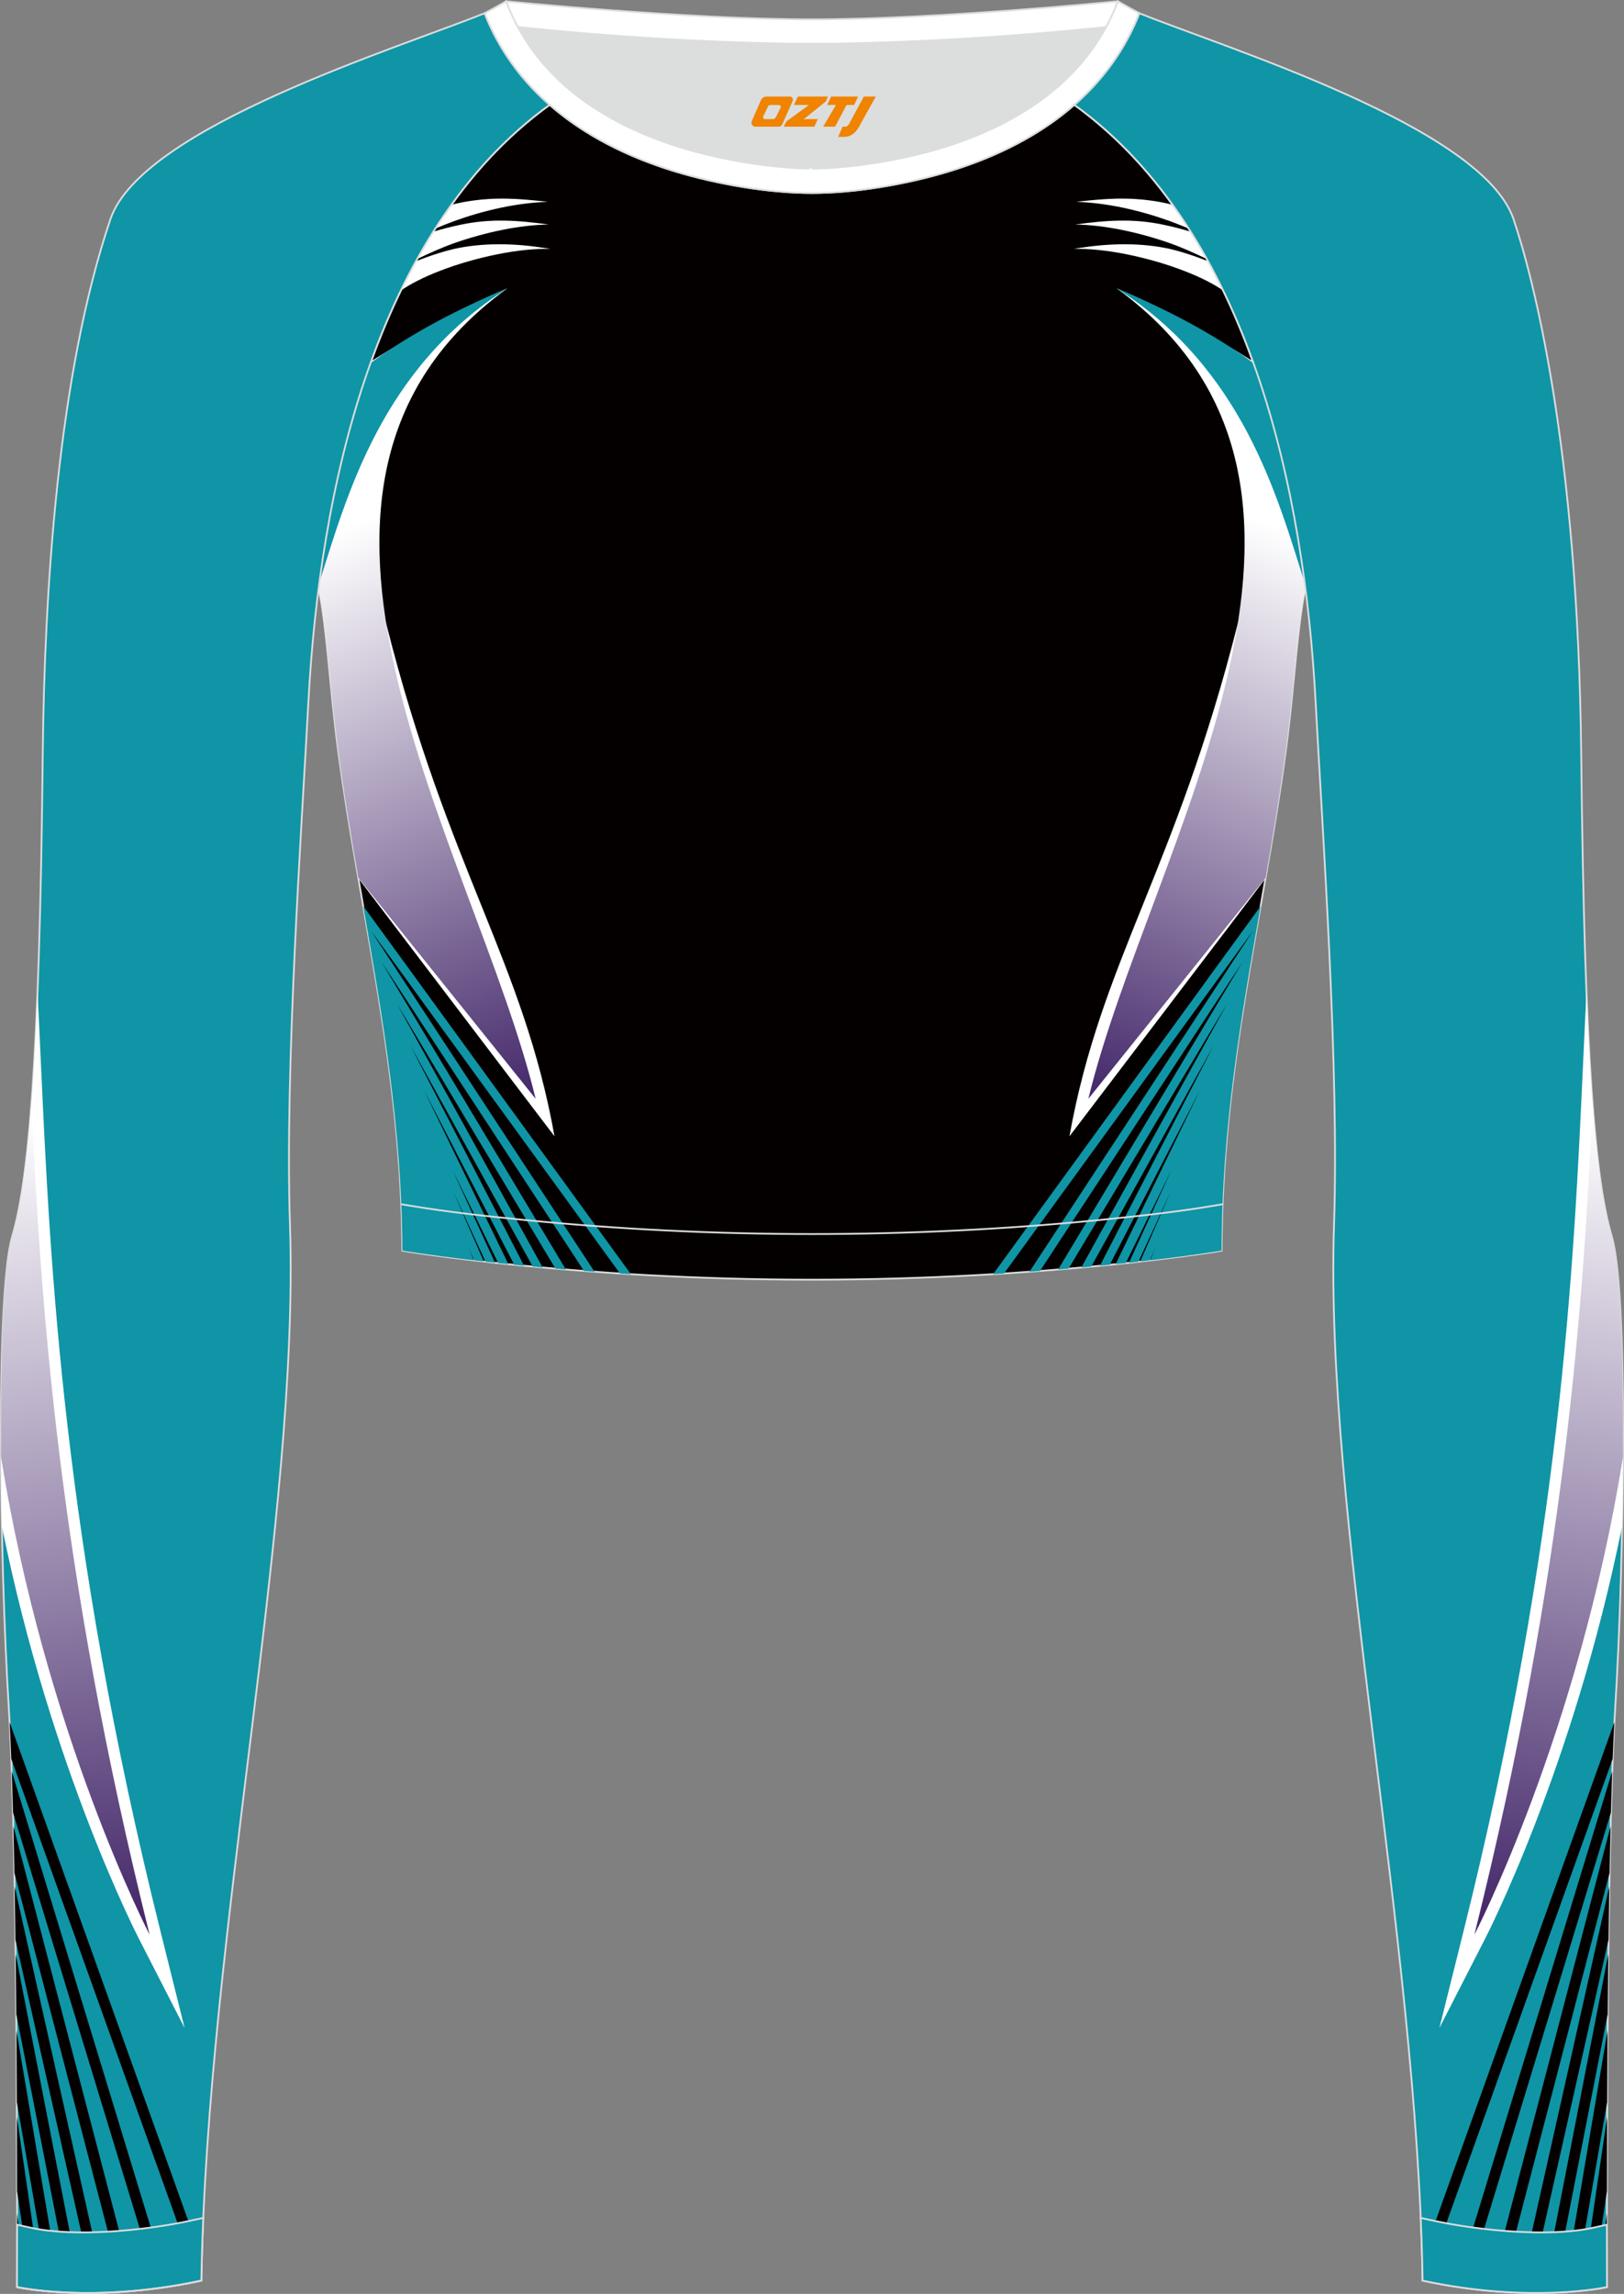 <?xml version="1.0" encoding="utf-8"?>
<!-- Generator: Adobe Illustrator 24.0.1, SVG Export Plug-In . SVG Version: 6.00 Build 0)  -->
<svg xmlns="http://www.w3.org/2000/svg" xmlns:xlink="http://www.w3.org/1999/xlink" version="1.1" id="图层_1" x="0px" y="0px" width="367.03px" height="518.23px" viewBox="0 0 367.03 518.23" enable-background="new 0 0 367.03 518.23" xml:space="preserve">
<rect x="0" y="0" width="367.03" height="518.23" fill="#808080" stroke="none"/>
<g>
	<path fill-rule="evenodd" clip-rule="evenodd" fill="#DCDDDD" d="M113.76,2.85c0,0,45.04,4.28,69.79,4.28s70.34-3.09,70.34-3.09   S241.33,40.8,183.46,40.8C125.59,40.79,113.76,2.85,113.76,2.85z"/>
	
		<path fill-rule="evenodd" clip-rule="evenodd" fill="#FFFFFF" stroke="#DCDDDD" stroke-width="0.4" stroke-miterlimit="22.926" d="   M258.74,5.16l-5.47,0.6c-18.61,2.04-37.83,3.37-56.53,3.92c-2.57,0.08-5.14,0.13-7.72,0.17v0.04h-11.01V9.85   c-2.57-0.04-5.14-0.09-7.72-0.17c-18.7-0.55-37.91-1.88-56.53-3.92l-5.47-0.6l6.07-4.87c0,0,40.87,4.09,69.14,4.09   s69.11-4.09,69.11-4.09L258.74,5.16z"/>
	
		<path fill-rule="evenodd" clip-rule="evenodd" fill="#040000" stroke="#DCDDDD" stroke-width="0.4" stroke-miterlimit="22.926" d="   M72.01,132.93L72.01,132.93c1.86,8.67,2.5,22.24,4.37,36.34c4.92,36.95,14.4,72.23,14.55,113.28c0,0,38.98,6.55,92.58,6.55   s92.58-6.55,92.58-6.55c0-40.87,9.62-76.33,14.55-113.28c1.88-14.1,2.51-27.66,4.37-36.34c-5.31-41.2-19.32-85.35-52.11-109.17   l-0.1-0.07c-7.94,6.95-17.78,11.81-28.28,15.01c-9.35,2.85-21.14,4.92-31.01,4.91c-9.87,0.01-21.66-2.05-31.01-4.91   c-10.51-3.21-20.34-8.07-28.28-15.01l-0.09,0.07l0,0l-0.02,0.01c-0.57,0.41-1.13,0.83-1.69,1.26l-0.55,0.43   c-0.37,0.29-0.74,0.57-1.1,0.86c-0.22,0.18-0.44,0.36-0.67,0.54c-0.34,0.27-0.67,0.55-1,0.83l-0.63,0.53   c-0.36,0.31-0.71,0.62-1.07,0.93c-0.18,0.15-0.35,0.31-0.53,0.46c-0.52,0.46-1.03,0.93-1.53,1.4l-0.26,0.25   c-0.42,0.4-0.84,0.8-1.26,1.21l-0.53,0.52c-0.33,0.33-0.67,0.66-0.99,1l-0.52,0.53c-0.32,0.33-0.64,0.67-0.96,1.01l-0.54,0.58   c-0.33,0.36-0.66,0.73-0.99,1.09l-0.42,0.47c-0.46,0.51-0.91,1.03-1.35,1.56l-0.37,0.45c-0.34,0.4-0.67,0.8-1,1.21l-0.46,0.57   c-0.29,0.36-0.57,0.71-0.85,1.07l-0.51,0.65c-0.29,0.38-0.58,0.76-0.87,1.15l-0.39,0.51c-0.33,0.45-0.66,0.9-0.99,1.36l-0.3,0.41   c-0.4,0.56-0.8,1.13-1.19,1.69l-0.4,0.6c-0.26,0.38-0.52,0.77-0.78,1.16l-0.49,0.74c-0.24,0.36-0.47,0.73-0.7,1.09l-0.44,0.7   c-0.25,0.4-0.49,0.8-0.74,1.2l-0.4,0.65c-0.3,0.49-0.59,0.98-0.88,1.48l-0.2,0.34l0,0l-0.18,0.32c-0.29,0.51-0.58,1.02-0.87,1.53   l-0.37,0.66c-0.23,0.41-0.46,0.83-0.68,1.25l-0.39,0.73l-0.63,1.21l-0.39,0.75c-0.22,0.44-0.44,0.88-0.66,1.32l-0.31,0.62   c-0.31,0.63-0.62,1.25-0.91,1.89l-0.35,0.74l-0.56,1.2l-0.42,0.92l-0.49,1.09l-0.39,0.88l-0.51,1.19l-0.35,0.83l-0.53,1.28   l-0.31,0.76c-0.27,0.65-0.53,1.31-0.78,1.97l-0.25,0.64l-0.53,1.38l-0.35,0.94l-0.4,1.09l-0.37,1.02l-0.39,1.1l-0.32,0.92   c-0.15,0.44-0.3,0.89-0.45,1.33l-0.41,1.23c-0.16,0.5-0.33,1-0.49,1.51l-0.34,1.09l-0.3,0.98l-0.34,1.11l-0.3,0.99l-0.34,1.16   l-0.28,0.98l-0.31,1.09l-0.32,1.16c-0.17,0.64-0.35,1.28-0.51,1.92l-0.27,1.02l-0.31,1.22l-0.21,0.85l-0.3,1.22l-0.25,1.04   l-0.24,1.02l-0.29,1.27l-0.21,0.92l-0.02,0.08c-0.14,0.65-0.29,1.29-0.43,1.94l-0.21,1.01l-0.23,1.09l-0.24,1.2l-0.19,0.95   l-0.23,1.18l-0.19,0.98l-0.23,1.2l-0.18,1l-0.19,1.08l-0.01,0.04c-0.11,0.65-0.23,1.3-0.34,1.95l-0.22,1.3l-0.14,0.86l-0.18,1.13   l-0.16,1.06l-0.18,1.21l-0.12,0.81l-0.18,1.25l-0.14,1l-0.15,1.1C72.18,131.64,72.09,132.28,72.01,132.93z"/>
	<path fill-rule="evenodd" clip-rule="evenodd" fill="#FFFFFF" d="M87.28,140.87c14.06,55.74,30.97,76.36,38.04,115.84L81,198.44   c-1.69-9.7-3.31-19.38-4.62-29.17c-1.88-14.1-2.51-27.66-4.37-36.34l0,0c0.08-0.64,0.17-1.29,0.26-1.93l0.15-1.1l0.14-1l0.18-1.25   l0.12-0.81l0.18-1.21l0.16-1.06l0.18-1.13l0.14-0.86l0.22-1.3c0.11-0.65,0.22-1.3,0.34-1.95l0.01-0.04l0.19-1.08l0.18-1l0.23-1.2   l0.19-0.98l0.23-1.18l0.19-0.95l0.24-1.2l0.23-1.09l0.07-0.31C78.19,120.64,82.58,131.46,87.28,140.87z"/>
	<path fill-rule="evenodd" clip-rule="evenodd" fill="#0F95A6" d="M82.09,204.68l8.93,12.25l51.56,70.92l-2.46-0.15l-56.27-77.41   l50.51,77.01l-2.38-0.18l-45.74-69.77l41.65,69.45l-2.36-0.2l-35.8-59.79l32.92,59.53l-2.25-0.21L92.75,236.2l25.69,49.74   l-2.22-0.22l-20.37-39.38l19.04,39.24l-2.3-0.24l-10.3-20.99l9.59,20.92l-2.15-0.24l-7.29-15.81l6.9,15.76l-2.17-0.25l-1.25-2.79   l1.14,2.78c-10.28-1.2-16.12-2.19-16.12-2.19C90.83,254.71,86.44,229.53,82.09,204.68z"/>
	
		<linearGradient id="SVGID_1_" gradientUnits="userSpaceOnUse" x1="142.085" y1="1136.957" x2="90.549" y2="1012.157" gradientTransform="matrix(1 0 0 1 0 -898)">
		<stop offset="0" style="stop-color:#44286A"/>
		<stop offset="1" style="stop-color:#FFFFFF"/>
	</linearGradient>
	<path fill-rule="evenodd" clip-rule="evenodd" fill="url(#SVGID_1_)" d="M121.06,248.24l-40.07-49.91   c-1.68-9.66-3.3-19.31-4.6-29.07c-1.88-14.1-2.51-27.66-4.37-36.34l0,0c0.08-0.64,0.17-1.29,0.26-1.93l0.15-1.1l0.14-1l0.18-1.25   l0.12-0.81l0.18-1.21l0.16-1.06l0.18-1.13l0.14-0.86l0.22-1.3c0.11-0.65,0.22-1.3,0.34-1.95l0.01-0.04l0.19-1.08l0.18-1l0.23-1.2   l0.19-0.98l0.23-1.18l0.19-0.95l0.24-1.2l0.23-1.09l0.21-1.01c0.14-0.65,0.28-1.3,0.43-1.94l0.02-0.08l0.21-0.92l0.29-1.27   l0.24-1.02l0.25-1.04l0.3-1.22l0.21-0.85l0.31-1.22l0.27-1.02c0.17-0.64,0.34-1.28,0.51-1.92l0.32-1.16l0.31-1.09l0.28-0.98   l0.34-1.16l0.3-0.99l0.34-1.11l0.3-0.98l0.34-1.09c0.16-0.5,0.32-1.01,0.49-1.51l0.41-1.23c0.15-0.44,0.3-0.89,0.45-1.33l0.32-0.92   l0.39-1.1l0.3-0.85c9.62-6.07,21.28-12.47,30.72-16.43C52.82,110.07,107.35,191.67,121.06,248.24z"/>
	<path fill-rule="evenodd" clip-rule="evenodd" fill="#0F95A6" d="M72.18,131.58c6.21-19.5,13.93-48.27,42.44-66.41   c-13.78,5.72-23.76,11.64-30.88,16.85l-0.15,0.42l-0.39,1.1l-0.32,0.92c-0.15,0.44-0.3,0.89-0.45,1.33l-0.41,1.23   c-0.16,0.5-0.33,1-0.49,1.51l-0.34,1.09l-0.3,0.98l-0.34,1.11l-0.3,0.99l-0.34,1.16l-0.28,0.98l-0.31,1.09L79,97.09   c-0.17,0.64-0.35,1.28-0.51,1.92l-0.27,1.02l-0.31,1.22l-0.21,0.85l-0.3,1.22l-0.25,1.04l-0.24,1.02l-0.29,1.27l-0.21,0.92   l-0.02,0.08c-0.14,0.65-0.29,1.29-0.43,1.94l-0.21,1.01l-0.23,1.09l-0.24,1.2l-0.19,0.95l-0.23,1.18L74.67,116l-0.23,1.2l-0.18,1   l-0.19,1.08l-0.01,0.04c-0.11,0.65-0.23,1.3-0.34,1.95l-0.22,1.3l-0.14,0.86l-0.18,1.13l-0.16,1.06l-0.18,1.21l-0.12,0.81   l-0.18,1.25l-0.14,1l-0.15,1.1L72.18,131.58z"/>
	<g>
		<path fill-rule="evenodd" clip-rule="evenodd" fill="#FFFFFF" d="M124.37,56.25c-6.57-1.18-13.87-1.56-20.77-0.22    c-2.66,0.52-6.48,1.73-9.6,3L93.47,60l-0.39,0.73l-0.63,1.21l-0.39,0.75c-0.22,0.44-0.44,0.88-0.66,1.32l-0.31,0.62l-0.49,1    c2.34-1.61,5.39-3.11,8.77-4.42C107.57,58.03,117.7,55.99,124.37,56.25z"/>
		<path fill-rule="evenodd" clip-rule="evenodd" fill="#FFFFFF" d="M124.04,50.73c-7.14-0.98-13-1.4-19.8,0.01    c-2.02,0.42-4.23,0.96-6.31,1.61l-0.14,0.22c-0.25,0.4-0.49,0.8-0.74,1.2l-0.4,0.65c-0.3,0.49-0.59,0.98-0.88,1.48l-0.2,0.34l0,0    l-0.18,0.32c-0.29,0.51-0.58,1.02-0.87,1.53l-0.23,0.42c2.7-1.31,5.85-2.7,8.39-3.59C109.62,52.48,117.56,50.79,124.04,50.73z"/>
		<path fill-rule="evenodd" clip-rule="evenodd" fill="#FFFFFF" d="M123.77,45.6c-6.72-0.78-11.73-1.1-17.87-0.14    c-1.35,0.21-2.61,0.48-3.87,0.8l-0.24,0.33c-0.4,0.56-0.8,1.13-1.19,1.69l-0.4,0.6c-0.26,0.38-0.52,0.77-0.78,1.16l-0.49,0.74    l-0.55,0.85c1.55-0.64,3.2-1.3,4.3-1.7C109.41,47.52,116.72,45.83,123.77,45.6z"/>
	</g>
	<path fill-rule="evenodd" clip-rule="evenodd" fill="#FFFFFF" d="M279.74,140.87c-14.06,55.74-30.97,76.36-38.04,115.84l44.3-58.24   c1.7-9.72,3.34-19.41,4.64-29.2c1.88-14.1,2.51-27.66,4.37-36.34c-0.97-7.49-2.22-15.08-3.82-22.62   C288.84,120.64,284.44,131.46,279.74,140.87z"/>
	<path fill-rule="evenodd" clip-rule="evenodd" fill="#0F95A6" d="M284.9,204.72l-8.89,12.21l-51.56,70.92l2.46-0.15l56.27-77.41   l-50.51,77.01l2.38-0.18l45.74-69.77l-41.65,69.45l2.36-0.2l35.8-59.79l-32.92,59.53l2.25-0.21l27.65-49.93l-25.69,49.74l2.22-0.22   l20.37-39.38l-19.04,39.24l2.3-0.24l10.3-20.99l-9.59,20.92l2.15-0.24l7.29-15.81l-6.9,15.76l2.17-0.25l1.25-2.79l-1.14,2.78   c10.28-1.2,16.12-2.19,16.12-2.19C276.09,254.84,280.52,229.61,284.9,204.72z"/>
	
		<linearGradient id="SVGID_2_" gradientUnits="userSpaceOnUse" x1="-1600.033" y1="1136.957" x2="-1651.57" y2="1012.157" gradientTransform="matrix(-1 0 0 1 -1375.093 -898)">
		<stop offset="0" style="stop-color:#44286A"/>
		<stop offset="1" style="stop-color:#FFFFFF"/>
	</linearGradient>
	<path fill-rule="evenodd" clip-rule="evenodd" fill="url(#SVGID_2_)" d="M252.39,65.16c9.44,3.96,21.1,10.36,30.72,16.43l0.3,0.85   l0.39,1.1l0.32,0.92c0.15,0.44,0.3,0.89,0.45,1.33l0.41,1.23c0.17,0.5,0.33,1.01,0.49,1.51l0.34,1.09l0.3,0.98l0.34,1.11l0.3,0.99   l0.34,1.16l0.28,0.98l0.31,1.09l0.32,1.16c0.17,0.64,0.34,1.28,0.51,1.92l0.27,1.02l0.31,1.22l0.21,0.85l0.3,1.22l0.25,1.04   l0.24,1.02l0.29,1.27l0.21,0.92l0.02,0.08c0.15,0.64,0.29,1.29,0.43,1.94l0.21,1.01l0.23,1.09l0.24,1.2l0.19,0.95l0.23,1.18   l0.19,0.98l0.23,1.2l0.18,1l0.19,1.08l0.01,0.04c0.12,0.65,0.23,1.3,0.34,1.95l0.22,1.3l0.14,0.86l0.18,1.13l0.16,1.06l0.18,1.21   l0.12,0.81l0.18,1.25l0.14,1l0.15,1.1c0.09,0.64,0.18,1.29,0.26,1.93l0,0c-1.86,8.68-2.49,22.24-4.37,36.34   c-1.3,9.76-2.92,19.41-4.6,29.07l-40.07,49.91C259.68,191.67,314.21,110.07,252.39,65.16z"/>
	<path fill-rule="evenodd" clip-rule="evenodd" fill="#0F95A6" d="M294.84,131.57c-6.21-19.49-13.93-48.26-42.44-66.4   c13.78,5.72,23.76,11.64,30.88,16.85C288.99,97.97,292.62,114.99,294.84,131.57z"/>
	<g>
		<path fill-rule="evenodd" clip-rule="evenodd" fill="#FFFFFF" d="M242.65,56.25c6.57-1.18,13.87-1.56,20.77-0.22    c2.66,0.52,6.48,1.73,9.6,3c1.19,2.16,2.32,4.35,3.4,6.59c-2.34-1.61-5.39-3.11-8.77-4.41C259.45,58.03,249.32,55.99,242.65,56.25    z"/>
		<path fill-rule="evenodd" clip-rule="evenodd" fill="#FFFFFF" d="M242.98,50.73c7.15-0.98,13-1.4,19.8,0.01    c2.02,0.42,4.23,0.96,6.31,1.61c1.27,2.01,2.48,4.06,3.64,6.16c-2.7-1.31-5.85-2.7-8.39-3.59    C257.4,52.48,249.47,50.79,242.98,50.73z"/>
		<path fill-rule="evenodd" clip-rule="evenodd" fill="#FFFFFF" d="M243.25,45.6c6.72-0.78,11.73-1.1,17.87-0.14    c1.35,0.21,2.62,0.48,3.88,0.8c1.26,1.75,2.47,3.54,3.64,5.37c-1.55-0.64-3.2-1.3-4.3-1.7C257.61,47.52,250.3,45.83,243.25,45.6z"/>
	</g>
	
		<path fill-rule="evenodd" clip-rule="evenodd" fill="#0F95A6" stroke="#DCDDDD" stroke-width="0.4" stroke-miterlimit="22.926" d="   M342.07,49.53c4.19,12.38,14.56,50.77,15.29,121.02s3.28,96.45,6.92,108.83c3.64,12.37,2.91,71.7,0.73,107.01   c-2.18,35.3-1.82,130.3-1.82,130.3s-17.11,3.82-41.67-1.46c-1.26-78.2-22.24-172.66-20.02-238.76c1.17-34.86-2.6-88.69-4.18-118.11   c-2.53-47.15-14.73-105.86-54.5-134.67v-0.01c6.29-5.51,11.4-12.33,14.69-20.69C276.77,10.8,335.02,28.67,342.07,49.53z"/>
	<path fill-rule="evenodd" clip-rule="evenodd" fill="#FFFFFF" d="M361.64,266.15c-2.1,37.16-6.29,83.92-19.48,144.03   c8.72-22.5,20.05-58,24.55-99.41c0.19,10.35,0.14,22.13-0.09,33.92c-11.07,55.01-31.02,93.37-31.12,93.56l-10.19,19.9l5.41-21.68   c22.13-88.71,24.98-150.7,27.05-195.96c0.26-5.67,0.51-11.08,0.78-16.25C359.31,243.71,360.36,256.9,361.64,266.15z"/>
	
		<linearGradient id="SVGID_3_" gradientUnits="userSpaceOnUse" x1="-1225.539" y1="1333.533" x2="-1254.844" y2="1150.628" gradientTransform="matrix(-1 0 0 1 -885.612 -898)">
		<stop offset="0" style="stop-color:#44286A"/>
		<stop offset="1" style="stop-color:#FFFFFF"/>
	</linearGradient>
	<path fill-rule="evenodd" clip-rule="evenodd" fill="url(#SVGID_3_)" d="M364.28,279.38c1.95,6.65,2.65,26.89,2.53,49.67   c-10.01,62.7-33.6,108.04-33.6,108.04c20.8-83.35,24.61-143.15,26.72-187.69C361.09,264.59,362.56,273.53,364.28,279.38z"/>
	<path fill-rule="evenodd" clip-rule="evenodd" fill="#040000" d="M364.85,389.05l-1.74,4.85l-39.76,110.94   c0.94-0.18,1.61,0.32,2.55,0.15l38.57-107.66C364.59,394.35,364.71,391.58,364.85,389.05L364.85,389.05z M364.36,400.18   c-0.1,2.95-0.2,6.07-0.29,9.31l-29.05,95.33c-0.91,0.13-1.64-0.21-2.54-0.06L364.36,400.18L364.36,400.18z M364,412.58   c-0.08,3.4-0.16,6.92-0.23,10.52l-21.31,81.75c-0.86,0.02-1.67-0.28-2.53-0.19L364,412.58L364,412.58z M363.71,426.19   c-0.07,3.94-0.13,7.95-0.18,12l-15.12,67.23c-0.89,0-1.6-0.34-2.39-0.34L363.71,426.19L363.71,426.19z M363.49,441.46   c-0.06,4.51-0.1,9.04-0.14,13.51l-9.67,49.53c-0.86,0.01-1.75,0.47-2.55,0.48L363.49,441.46L363.49,441.46z M363.32,458.71   c-0.04,5.55-0.07,10.99-0.1,16.18l-5.26,30.35c-0.85,0.03-1.63-0.36-2.44-0.34L363.32,458.71L363.32,458.71z M363.21,478.29   c-0.02,6.05-0.04,11.7-0.04,16.7l-1.48,9.95c-0.84,0.05-1.59,0.2-2.41,0.23L363.21,478.29L363.21,478.29z M363.16,500.02v4.9   c-0.2-0.02-0.4-0.02-0.63-0.01L363.16,500.02z"/>
	
		<path fill-rule="evenodd" clip-rule="evenodd" fill="#0F95A6" stroke="#DCDDDD" stroke-width="0.4" stroke-miterlimit="22.926" d="   M24.95,49.53c-11.89,35.14-14.9,84.01-15.29,121.02C8.94,240.79,6.39,267,2.75,279.37s-2.91,71.7-0.73,107.01   c2.18,35.3,1.82,130.3,1.82,130.3s17.11,3.82,41.67-1.46c1.26-78.2,22.24-172.66,20.02-238.76c-1.17-34.86,2.6-88.69,4.18-118.11   c2.53-47.15,14.73-105.86,54.5-134.67v-0.01c-6.29-5.51-11.39-12.33-14.69-20.69C90.26,10.8,32.01,28.67,24.95,49.53z"/>
	<path fill-rule="evenodd" clip-rule="evenodd" fill="#FFFFFF" d="M8.48,224.26c0.27,5.17,0.52,10.58,0.78,16.25   c2.08,45.27,4.92,107.25,27.05,195.96l5.41,21.68l-10.19-19.9c-0.1-0.19-20.05-38.55-31.12-93.56c-0.23-11.8-0.28-23.57-0.09-33.92   c4.49,41.41,15.83,76.91,24.55,99.41C11.67,350.07,7.49,303.31,5.38,266.15C6.67,256.9,7.72,243.71,8.48,224.26z"/>
	
		<linearGradient id="SVGID_4_" gradientUnits="userSpaceOnUse" x1="27.099" y1="1333.533" x2="-2.207" y2="1150.628" gradientTransform="matrix(1 0 0 1 0 -898)">
		<stop offset="0" style="stop-color:#44286A"/>
		<stop offset="1" style="stop-color:#FFFFFF"/>
	</linearGradient>
	<path fill-rule="evenodd" clip-rule="evenodd" fill="url(#SVGID_4_)" d="M7.1,249.4c2.11,44.54,5.92,104.34,26.72,187.69   c0,0-23.59-45.34-33.6-108.04c-0.12-22.78,0.58-43.02,2.53-49.67C4.47,273.53,5.94,264.59,7.1,249.4z"/>
	<path fill-rule="evenodd" clip-rule="evenodd" fill="#040000" d="M2.17,389.05l1.74,4.85l39.76,110.94   c-0.94-0.18-1.61,0.32-2.55,0.15L2.55,397.33C2.44,394.35,2.31,391.58,2.17,389.05L2.17,389.05z M2.66,400.18   c0.1,2.95,0.2,6.07,0.29,9.31L32,504.82c0.91,0.13,1.64-0.21,2.54-0.06L2.66,400.18L2.66,400.18z M3.03,412.58   c0.08,3.4,0.16,6.92,0.23,10.52l21.31,81.75c0.86,0.02,1.67-0.28,2.53-0.19L3.03,412.58L3.03,412.58z M3.31,426.19   c0.07,3.94,0.13,7.95,0.18,12l15.12,67.23c0.89,0,1.6-0.34,2.4-0.34L3.31,426.19L3.31,426.19z M3.54,441.46   c0.06,4.51,0.1,9.04,0.14,13.51l9.67,49.53c0.86,0.01,1.75,0.47,2.55,0.48L3.54,441.46L3.54,441.46z M3.71,458.71   c0.04,5.55,0.07,10.99,0.1,16.18l5.26,30.35c0.85,0.03,1.63-0.36,2.44-0.34L3.71,458.71L3.71,458.71z M3.82,478.29   c0.02,6.05,0.04,11.7,0.04,16.7l1.48,9.95c0.84,0.05,1.59,0.2,2.41,0.23L3.82,478.29L3.82,478.29z M3.86,500.02v4.9   c0.2-0.02,0.41-0.02,0.63-0.01L3.86,500.02z"/>
	
		<path fill-rule="evenodd" clip-rule="evenodd" fill="#0F95A6" stroke="#DCDDDD" stroke-width="0.4" stroke-miterlimit="22.926" d="   M3.86,502.59c0,8.69-0.02,14.09-0.02,14.09s17.11,3.82,41.67-1.46c0.08-4.67,0.22-9.39,0.43-14.16l-3.32,0.71   c-9.81,2.11-25.74,3.72-35.8,1.48L3.86,502.59z"/>
	<path fill="none" stroke="#DCDDDD" stroke-width="0.4" stroke-miterlimit="22.926" d="M3.84,516.68c0,0,17.11,3.82,41.67-1.46"/>
	
		<path fill-rule="evenodd" clip-rule="evenodd" fill="#0F95A6" stroke="#DCDDDD" stroke-width="0.4" stroke-miterlimit="22.926" d="   M363.16,502.59c0,8.69,0.02,14.09,0.02,14.09s-17.11,3.82-41.67-1.46c-0.07-4.67-0.22-9.39-0.43-14.16l3.32,0.71   c9.81,2.11,25.74,3.72,35.8,1.48L363.16,502.59z"/>
	
		<path fill-rule="evenodd" clip-rule="evenodd" fill="#FFFFFF" stroke="#DCDDDD" stroke-width="0.4" stroke-miterlimit="22.926" d="   M114.39,0.29c0,0-1.72,1.01-4.86,2.69c7.44,18.9,24.13,29.96,42.97,35.71c9.36,2.85,21.14,4.92,31.02,4.91   c9.87,0.01,21.66-2.05,31.01-4.91c18.84-5.75,35.53-16.81,42.97-35.71c-3.14-1.68-4.86-2.69-4.86-2.69   c-14.32,38.03-69.13,37.81-69.13,37.81S128.71,38.33,114.39,0.29z"/>
	
	<path fill="none" stroke="#DCDDDD" stroke-width="0.4" stroke-miterlimit="22.926" d="M276.3,272.05l-1.93,0.33   c-8.4,1.42-17.16,2.36-25.63,3.21c-21.64,2.15-43.49,3.2-65.23,3.2c-21.73,0-43.55-1.05-65.17-3.2   c-8.49-0.84-17.27-1.79-25.69-3.21l-1.96-0.33"/>
</g>
<g>
	<path fill="#F08300" d="M195.23,21.82l-3.4,6.3c-0.2,0.3-0.5,0.5-0.8,0.5h-0.6l-1,2.3h1.2c2,0.1,3.2-1.5,3.9-3L197.93,21.82h-2.5L195.23,21.82z"/>
	<polygon fill="#F08300" points="188.03,21.82 ,193.93,21.82 ,193.03,23.72 ,191.33,23.72 ,188.73,28.62 ,186.03,28.62 ,188.93,23.72 ,186.93,23.72 ,187.83,21.82"/>
	<polygon fill="#F08300" points="182.03,26.92 ,181.53,26.92 ,182.03,26.62 ,186.63,22.92 ,187.13,21.82 ,180.33,21.82 ,180.03,22.42 ,179.43,23.72 ,182.23,23.72 ,182.83,23.72 ,177.73,27.42    ,177.13,28.62 ,183.73,28.62 ,184.03,28.62 ,184.83,26.92"/>
	<path fill="#F08300" d="M178.53,21.82H173.23C172.73,21.82,172.23,22.12,172.03,22.52L169.93,27.32C169.63,27.92,170.03,28.62,170.73,28.62h5.2c0.4,0,0.7-0.2,0.9-0.6L179.13,22.82C179.33,22.32,179.03,21.82,178.53,21.82z M176.43,24.32L175.33,26.52C175.13,26.82,174.83,26.92,174.73,26.92l-1.8,0C172.73,26.92,172.33,26.82,172.53,26.22l1-2.1c0.1-0.3,0.4-0.4,0.7-0.4h1.9   C176.33,23.72,176.53,24.02,176.43,24.32z"/>
</g>
</svg>